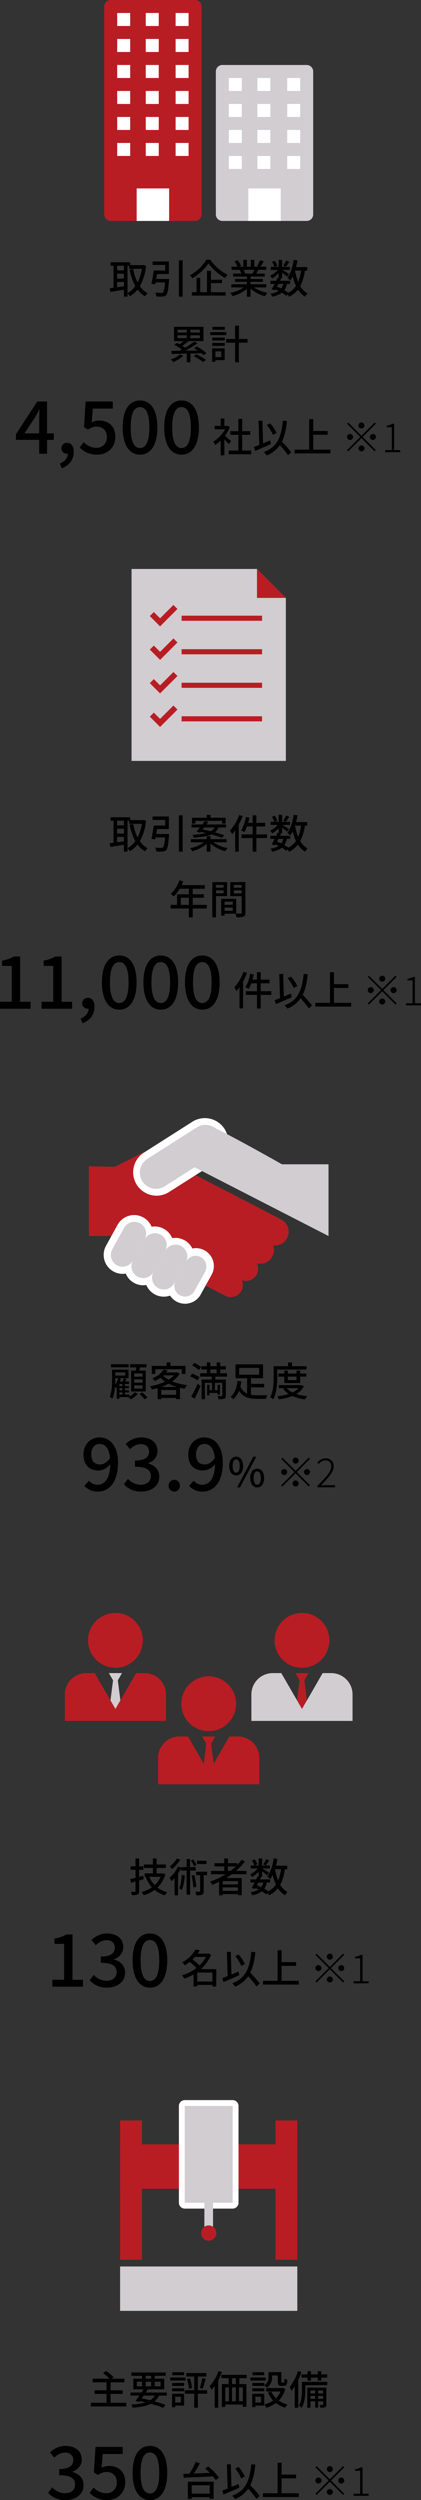 <svg xmlns="http://www.w3.org/2000/svg" xmlns:xlink="http://www.w3.org/1999/xlink" width="231.161" height="1370.923" viewBox="0 0 231.161 1370.923">
  <rect x="0" y="0" width="231.161" height="1370.923" fill="#333333" stroke="none"/>
  <defs>
    <clipPath id="clip-path">
      <rect id="Rectangle_3330" data-name="Rectangle 3330" width="231.161" height="1370.923" transform="translate(0 -0.003)" fill="none"/>
    </clipPath>
  </defs>
  <g id="img_beginner_01_SP" transform="translate(0 0.003)">
    <g id="Group_3359" data-name="Group 3359" clip-path="url(#clip-path)">
      <path id="Path_4847" data-name="Path 4847" d="M80.147,145.687a27.506,27.506,0,0,1-3.366,11.265,12.116,12.116,0,0,0,4.268,3.851,7.818,7.818,0,0,0-1.408,1.672,13.833,13.833,0,0,1-4.136-3.7,15.086,15.086,0,0,1-4.2,3.652,7.942,7.942,0,0,0-1.276-1.584v1.8h-1.98v-3.762c-2.663.44-5.37.88-7.416,1.21l-.374-2.046c.617-.066,1.3-.176,2.069-.264v-12.08H60.718v-1.893H71.5V145.4h6.975l.352-.066Zm-15.864,2.574h3.763v-2.552H64.283Zm0,4.511h3.763v-2.684H64.283ZM68.046,157V154.62H64.283v2.9Zm1.98,3.741a12.53,12.53,0,0,0,4.269-3.829,30.955,30.955,0,0,1-3.125-9.043l1.98-.4a27.784,27.784,0,0,0,2.377,7.437,24.457,24.457,0,0,0,2.376-7.5H70.928v-1.694h-.9Z"/>
      <path id="Path_4848" data-name="Path 4848" d="M92.862,152.992a6.671,6.671,0,0,1-.088.9c-.374,5.016-.748,7.107-1.519,7.9a2.53,2.53,0,0,1-1.936.792,25,25,0,0,1-3.432,0,5.08,5.08,0,0,0-.748-2.134c1.386.132,2.817.154,3.366.154a1.4,1.4,0,0,0,.991-.242c.483-.418.836-1.981,1.122-5.479H85.4l-.22,1.056-2.047-.33c.462-1.914.99-4.929,1.3-7.261h6.271v-3.08H83.775v-1.893h8.933v6.887H86.217c-.133.9-.308,1.849-.463,2.729Zm7.437,9.681H98.231V142.76H100.3Z"/>
      <path id="Path_4849" data-name="Path 4849" d="M115.434,142.408a25.515,25.515,0,0,0,9.527,8.274,9.869,9.869,0,0,0-1.364,1.826,30.4,30.4,0,0,1-9.109-8.053,28.214,28.214,0,0,1-8.89,8.141,8.858,8.858,0,0,0-1.3-1.65,24.985,24.985,0,0,0,9.043-8.538Zm.374,17.823h8.1v1.848H105.334v-1.848h2.6v-7.9h2v7.9h3.719V148.459h2.156v4.929h6.1v1.848h-6.1Z"/>
      <path id="Path_4850" data-name="Path 4850" d="M139.348,157.59a20.2,20.2,0,0,0,7.459,2.993,9.226,9.226,0,0,0-1.364,1.826,19.629,19.629,0,0,1-7.877-4.136V162.7h-2v-4.268a21.865,21.865,0,0,1-7.811,3.96,9.181,9.181,0,0,0-1.342-1.738,21.34,21.34,0,0,0,7.415-3.059h-6.8v-1.716h8.537v-1.342h-6.491v-1.54h6.491v-1.32H128v-1.629h4.511a10.97,10.97,0,0,0-.925-2l.528-.088h-4.994v-1.716h3.256a16.447,16.447,0,0,0-1.607-2.971l1.784-.594a15.29,15.29,0,0,1,1.759,3.147l-1.122.418h2.42v-3.763h1.915v3.763H137.7v-3.763h1.936v3.763h2.376l-.836-.264a19.188,19.188,0,0,0,1.541-3.257l2.112.528A34.3,34.3,0,0,1,143,146.237h3.169v1.716h-4.247c-.418.748-.859,1.474-1.233,2.09h4.665v1.629h-7.789v1.32h6.755v1.54h-6.755v1.342h8.669v1.716Zm-5.654-9.637a9.2,9.2,0,0,1,.945,1.958l-.637.132h4.642a20.314,20.314,0,0,0,.968-2.09Z"/>
      <path id="Path_4851" data-name="Path 4851" d="M167.4,148.393a24.92,24.92,0,0,1-2.553,8.515,10.309,10.309,0,0,0,4.071,4,7.479,7.479,0,0,0-1.43,1.76,11.839,11.839,0,0,1-3.9-3.85,14.286,14.286,0,0,1-4.885,3.938,9.87,9.87,0,0,0-.769-1.3l-.727.748a16.069,16.069,0,0,0-2.442-1.694,12.569,12.569,0,0,1-5.347,2.178,4.3,4.3,0,0,0-.88-1.694,10.756,10.756,0,0,0,4.445-1.474c-.573-.286-1.144-.572-1.739-.837l-.286.507-1.782-.55c.484-.815,1.057-1.871,1.65-2.971h-2.354v-1.694h3.19c.309-.594.572-1.188.815-1.738l.528.11V149.8a15.675,15.675,0,0,1-3.587,2.883,8.1,8.1,0,0,0-1.078-1.541A10.9,10.9,0,0,0,152.458,148h-3.8v-1.65h1.979a10.874,10.874,0,0,0-1.254-2.773l1.475-.616a9.928,9.928,0,0,1,1.408,2.751l-1.452.638h2.2v-3.873H154.9v3.873h4.312V148h-4.2c.99.55,3.124,1.87,3.675,2.266l-1.1,1.431c-.528-.507-1.694-1.431-2.684-2.179v3.015h-1.1l.594.132c-.2.418-.418.858-.638,1.32H159.3v1.694H157.5a9.008,9.008,0,0,1-1.385,3.433,23.428,23.428,0,0,1,2.221,1.386,11.685,11.685,0,0,0,4.159-3.7,26.543,26.543,0,0,1-1.76-5.28,14.835,14.835,0,0,1-1.365,2.244,11.579,11.579,0,0,0-1.628-1.43c1.827-2.289,2.949-5.985,3.521-9.858l2.068.308c-.219,1.254-.462,2.487-.77,3.675H168.7v1.936Zm-14.5,7.283c-.287.506-.55,1.034-.815,1.518.771.308,1.563.638,2.311,1.012a6.878,6.878,0,0,0,1.144-2.53Zm5.963-12.1c-.705.991-1.409,2.047-1.958,2.729l-1.365-.616a17.844,17.844,0,0,0,1.563-2.839Zm3.146,4.819A29.708,29.708,0,0,0,163.7,154.6a24.55,24.55,0,0,0,1.584-6.205Z"/>
      <path id="Path_4852" data-name="Path 4852" d="M100.628,195.109a22.311,22.311,0,0,1-5.347,3.433,11.42,11.42,0,0,0-1.54-1.344,17.051,17.051,0,0,0,5.017-2.816Zm11.177-.353a12.984,12.984,0,0,0-1.21-1.078c-2,.067-4.048.132-6.029.176v4.819h-2.024V193.9c-3.168.088-6.073.133-8.318.176l-.065-1.694c1.231,0,2.706,0,4.312-.021.44-.221.9-.463,1.386-.7a28.061,28.061,0,0,0-4.114-2.531l1.452-1.1c.462.22.946.484,1.452.748a27.38,27.38,0,0,0,2.156-1.738H95.545V179.2h16.194v7.833h-8.317l.089.045a35.7,35.7,0,0,1-3.433,2.529c.571.352,1.122.7,1.561,1.034a47.269,47.269,0,0,0,5.083-3.365l1.761.99a64.533,64.533,0,0,1-6.756,4.048c2.179-.022,4.534-.066,6.866-.11-.682-.462-1.386-.88-2.046-1.255l1.5-.968a27.382,27.382,0,0,1,5.346,3.7Zm-14.324-12.41h5.061v-1.539H97.481Zm0,3.1h5.061v-1.605H97.481Zm12.256-4.642h-5.215v1.539h5.215Zm0,3.035h-5.215v1.606h5.215Zm-1.914,10.43a38.1,38.1,0,0,1,5.3,3.058l-1.563,1.189a32.443,32.443,0,0,0-5.236-3.191Z"/>
      <path id="Path_4853" data-name="Path 4853" d="M124.255,183.754h-8.779v-1.628h8.779Zm-.9,13.73h-5.082v.924h-1.805v-7.392h6.887ZM116.51,185.12h6.909V186.7H116.51Zm0,2.925h6.909v1.606H116.51Zm6.931-7.217h-6.8v-1.606h6.8Zm-5.17,15.006h3.256v-3.169h-3.256Zm17.646-7.921h-4.753v10.76H129.1v-10.76h-4.907v-2.024H129.1v-7.326h2.068v7.326h4.753Z"/>
      <path id="Path_4854" data-name="Path 4854" d="M21.518,241.2H8.76v-3.08l11.718-17.957h5.359v17.477h3.72v3.56h-3.72v7.6H21.518Zm0-3.56V230.4c0-1.6.12-4.159.2-5.759h-.16c-.72,1.44-1.519,2.8-2.359,4.279l-5.8,8.719Z"/>
      <path id="Path_4855" data-name="Path 4855" d="M32.88,254.2c2.759-1.12,4.358-3.16,4.358-5.479a1.629,1.629,0,0,1-.439.04,2.884,2.884,0,0,1-3.079-2.96,2.987,2.987,0,0,1,3.2-2.959c2.239,0,3.56,1.879,3.56,4.959,0,4.2-2.441,7.439-6.56,9Z"/>
      <path id="Path_4856" data-name="Path 4856" d="M43.76,245.4l2.2-3a9.416,9.416,0,0,0,6.879,3.16,5.573,5.573,0,0,0,5.839-5.879c0-3.639-2.239-5.759-5.6-5.759a7.741,7.741,0,0,0-4.719,1.68l-2.24-1.44.88-14H61.916v3.881H51l-.679,7.557a8.391,8.391,0,0,1,4.039-1c4.92,0,8.959,2.76,8.959,8.919,0,6.279-4.76,9.8-9.919,9.8A13.019,13.019,0,0,1,43.76,245.4"/>
      <path id="Path_4857" data-name="Path 4857" d="M67.36,234.359c0-9.638,3.679-14.758,9.519-14.758,5.879,0,9.517,5.16,9.517,14.758,0,9.638-3.638,14.958-9.517,14.958-5.84,0-9.519-5.32-9.519-14.958m14.638,0c0-8.239-2.12-11.118-5.119-11.118s-5.119,2.879-5.119,11.118,2.119,11.318,5.119,11.318S82,242.6,82,234.359"/>
      <path id="Path_4858" data-name="Path 4858" d="M90.159,234.359c0-9.638,3.679-14.758,9.519-14.758,5.879,0,9.517,5.16,9.517,14.758,0,9.638-3.638,14.958-9.517,14.958-5.84,0-9.519-5.32-9.519-14.958m14.638,0c0-8.239-2.12-11.118-5.119-11.118s-5.119,2.879-5.119,11.118,2.119,11.318,5.119,11.318,5.119-3.079,5.119-11.318"/>
      <path id="Path_4859" data-name="Path 4859" d="M125.6,243.534c-.506-.638-1.5-1.694-2.4-2.6V249.7h-2.024v-8.119a19.448,19.448,0,0,1-3.08,2.465,9.673,9.673,0,0,0-1.013-1.893,18.121,18.121,0,0,0,6.535-6.733h-5.764v-1.87h3.322V229.5H123.2v4.049h1.519l.351-.066,1.145.77a20.34,20.34,0,0,1-2.729,4.731c1.035.836,2.861,2.42,3.367,2.882Zm12.277,3.521v2.024H125.557v-2.024h5.324V238.43h-4.444v-1.98h4.444v-6.778h2.091v6.778h4.444v1.98h-4.444v8.625Z"/>
      <path id="Path_4860" data-name="Path 4860" d="M148.789,243.468c-2.993,1.364-6.227,2.75-8.67,3.784l-.748-2.134c.836-.308,1.87-.7,2.993-1.144l-.418-13.224,2.134-.088.374,12.454c1.277-.528,2.575-1.079,3.851-1.629Zm9.4,6.183a48.461,48.461,0,0,0-4.555-5.567,15.692,15.692,0,0,1-7.15,5.655,10.289,10.289,0,0,0-1.651-1.8c7.3-2.706,9.594-8.009,10.5-17.272l2.244.22c-.506,4.621-1.32,8.317-2.794,11.266A55,55,0,0,1,159.9,248Zm-8.339-11.2a21.824,21.824,0,0,0-3.345-5.391l1.87-.9a21.02,21.02,0,0,1,3.455,5.237Z"/>
      <path id="Path_4861" data-name="Path 4861" d="M181.439,246.571v2.068H161.746v-2.068h8.031V229.8h2.2v6.535h7.943v2.046h-7.943v8.185Z"/>
      <path id="Path_4862" data-name="Path 4862" d="M205.725,231.7l.639.638L199.1,239.6l7.261,7.261-.639.638-7.26-7.261-7.283,7.284-.639-.639,7.283-7.283-7.26-7.261.637-.638,7.262,7.261Zm-13.532,9.55a1.65,1.65,0,1,1,1.651-1.651,1.663,1.663,0,0,1-1.651,1.651m4.622-7.922a1.649,1.649,0,1,1,1.65,1.651,1.662,1.662,0,0,1-1.65-1.651m3.3,12.542a1.649,1.649,0,1,1-1.649-1.65,1.663,1.663,0,0,1,1.649,1.65m4.621-7.921a1.65,1.65,0,1,1-1.65,1.65,1.662,1.662,0,0,1,1.65-1.65"/>
      <path id="Path_4863" data-name="Path 4863" d="M211.487,246.835h3.631V234.271h-2.795v-.858a8.71,8.71,0,0,0,3.059-1.034h1.035v14.456h3.343v1.122h-8.273Z"/>
      <path id="Path_4864" data-name="Path 4864" d="M107.114,0H60.792A3.564,3.564,0,0,0,57.228,3.56V117.585a3.564,3.564,0,0,0,3.564,3.563h46.322a3.563,3.563,0,0,0,3.563-3.563V3.56A3.563,3.563,0,0,0,107.114,0" fill="#b81d23"/>
      <rect id="Rectangle_3287" data-name="Rectangle 3287" width="17.816" height="17.816" transform="translate(75.044 103.332)" fill="#fff"/>
      <path id="Path_4865" data-name="Path 4865" d="M168.4,35.63H122.08a3.564,3.564,0,0,0-3.564,3.563v78.392a3.564,3.564,0,0,0,3.564,3.563H168.4a3.563,3.563,0,0,0,3.563-3.563V39.193A3.563,3.563,0,0,0,168.4,35.63" fill="#d1cdd1"/>
      <rect id="Rectangle_3288" data-name="Rectangle 3288" width="7.127" height="7.126" transform="translate(64.354 7.124)" fill="#fff"/>
      <rect id="Rectangle_3289" data-name="Rectangle 3289" width="7.127" height="7.126" transform="translate(96.423 7.124)" fill="#fff"/>
      <rect id="Rectangle_3290" data-name="Rectangle 3290" width="7.127" height="7.126" transform="translate(80.032 7.124)" fill="#fff"/>
      <rect id="Rectangle_3291" data-name="Rectangle 3291" width="7.127" height="7.126" transform="translate(64.354 21.377)" fill="#fff"/>
      <rect id="Rectangle_3292" data-name="Rectangle 3292" width="7.127" height="7.126" transform="translate(96.423 21.377)" fill="#fff"/>
      <rect id="Rectangle_3293" data-name="Rectangle 3293" width="7.127" height="7.126" transform="translate(80.032 21.377)" fill="#fff"/>
      <rect id="Rectangle_3294" data-name="Rectangle 3294" width="7.127" height="7.127" transform="translate(64.354 35.629)" fill="#fff"/>
      <rect id="Rectangle_3295" data-name="Rectangle 3295" width="7.127" height="7.127" transform="translate(96.423 35.629)" fill="#fff"/>
      <rect id="Rectangle_3296" data-name="Rectangle 3296" width="7.127" height="7.127" transform="translate(80.032 35.629)" fill="#fff"/>
      <rect id="Rectangle_3297" data-name="Rectangle 3297" width="7.127" height="7.126" transform="translate(125.642 42.757)" fill="#fff"/>
      <rect id="Rectangle_3298" data-name="Rectangle 3298" width="7.127" height="7.126" transform="translate(157.711 42.757)" fill="#fff"/>
      <rect id="Rectangle_3299" data-name="Rectangle 3299" width="7.127" height="7.126" transform="translate(141.32 42.757)" fill="#fff"/>
      <rect id="Rectangle_3300" data-name="Rectangle 3300" width="7.127" height="7.126" transform="translate(125.642 57.01)" fill="#fff"/>
      <rect id="Rectangle_3301" data-name="Rectangle 3301" width="7.127" height="7.126" transform="translate(157.711 57.01)" fill="#fff"/>
      <rect id="Rectangle_3302" data-name="Rectangle 3302" width="7.127" height="7.126" transform="translate(141.32 57.01)" fill="#fff"/>
      <rect id="Rectangle_3303" data-name="Rectangle 3303" width="7.127" height="7.127" transform="translate(125.642 71.262)" fill="#fff"/>
      <rect id="Rectangle_3304" data-name="Rectangle 3304" width="7.127" height="7.127" transform="translate(157.711 71.262)" fill="#fff"/>
      <rect id="Rectangle_3305" data-name="Rectangle 3305" width="7.127" height="7.127" transform="translate(141.32 71.262)" fill="#fff"/>
      <rect id="Rectangle_3306" data-name="Rectangle 3306" width="7.127" height="7.127" transform="translate(125.642 85.515)" fill="#fff"/>
      <rect id="Rectangle_3307" data-name="Rectangle 3307" width="7.127" height="7.127" transform="translate(157.711 85.515)" fill="#fff"/>
      <rect id="Rectangle_3308" data-name="Rectangle 3308" width="7.127" height="7.127" transform="translate(141.32 85.515)" fill="#fff"/>
      <rect id="Rectangle_3309" data-name="Rectangle 3309" width="7.127" height="7.127" transform="translate(64.354 49.882)" fill="#fff"/>
      <rect id="Rectangle_3310" data-name="Rectangle 3310" width="7.127" height="7.127" transform="translate(96.423 49.882)" fill="#fff"/>
      <rect id="Rectangle_3311" data-name="Rectangle 3311" width="7.127" height="7.127" transform="translate(80.032 49.882)" fill="#fff"/>
      <rect id="Rectangle_3312" data-name="Rectangle 3312" width="7.127" height="7.126" transform="translate(64.354 64.136)" fill="#fff"/>
      <rect id="Rectangle_3313" data-name="Rectangle 3313" width="7.127" height="7.126" transform="translate(96.423 64.136)" fill="#fff"/>
      <rect id="Rectangle_3314" data-name="Rectangle 3314" width="7.127" height="7.126" transform="translate(80.032 64.136)" fill="#fff"/>
      <rect id="Rectangle_3315" data-name="Rectangle 3315" width="7.127" height="7.126" transform="translate(64.354 78.389)" fill="#fff"/>
      <rect id="Rectangle_3316" data-name="Rectangle 3316" width="7.127" height="7.126" transform="translate(96.423 78.389)" fill="#fff"/>
      <rect id="Rectangle_3317" data-name="Rectangle 3317" width="7.127" height="7.126" transform="translate(80.032 78.389)" fill="#fff"/>
      <rect id="Rectangle_3318" data-name="Rectangle 3318" width="17.816" height="17.816" transform="translate(136.332 103.332)" fill="#fff"/>
      <path id="Path_4866" data-name="Path 4866" d="M71.126,765.758a10.722,10.722,0,0,0,2.839-2.332l1.651.968a13.783,13.783,0,0,1-3.807,2.927,14.815,14.815,0,0,0-1.32-1.233l.044-.022H65.581v.968h-1.5V760.7c-.109.153-.241.308-.351.44a7.475,7.475,0,0,0-.594-.594,19.937,19.937,0,0,1-1.431,6.469,6.253,6.253,0,0,0-1.452-1.057c1.166-2.728,1.277-6.491,1.277-9.241v-5.633h9.043v4.665H67.958l1.519.44c-.242.462-.484.946-.7,1.386h2.09v1.342H68.552v1.144h2.223v1.167H68.552v1.144h2.223v1.166H68.552V764.7h2.574Zm-.483-16h-9.7v-1.694h9.7Zm-7.35,6.953c0,.77-.021,1.65-.065,2.574a12.5,12.5,0,0,0,1.65-3.542H63.293Zm0-2.42H68.75v-1.738H63.293Zm3.081,1.738a14.35,14.35,0,0,1-.55,1.54H67.3a17.378,17.378,0,0,0,.594-1.826h-2.64Zm.814,2.882H65.582v1.144h1.606Zm0,2.311H65.582v1.144h1.606ZM65.581,764.7h1.606v-1.166H65.581Zm9.044-13.136c.088-.572.176-1.188.243-1.76H71.435v-1.738h9.021v1.738H76.914c-.155.594-.287,1.21-.441,1.76h3.543V763.03H72.007V751.566Zm3.63,1.562H73.7v1.76h4.554Zm0,3.257H73.7v1.8h4.554Zm0,3.256H73.7v1.826h4.554Zm-.153,3.851a23.059,23.059,0,0,1,2.86,2.772L79.4,767.321a23.625,23.625,0,0,0-2.773-2.9Z"/>
      <path id="Path_4867" data-name="Path 4867" d="M98.627,753.349a14.335,14.335,0,0,1-4.07,4.158,30.526,30.526,0,0,0,8.207,2,10.063,10.063,0,0,0-1.321,1.98c-.9-.132-1.782-.308-2.64-.506v6.249h-2.09v-.66H88.55v.7h-2v-6.095c-1.034.308-2.091.55-3.125.77a7.293,7.293,0,0,0-1.012-1.8,31.589,31.589,0,0,0,8.251-2.553,14.892,14.892,0,0,1-2.53-2.156,17.466,17.466,0,0,1-3.1,1.847,6.014,6.014,0,0,0-1.364-1.518,13.623,13.623,0,0,0,6.227-4.73l2.156.441q-.4.561-.858,1.122h5.721l.374-.088Zm-13.29.044h-2v-4.4H91.5V747.1h2.091v1.892h8.272v4.4H99.772V750.84H85.337Zm11.772,7.151a25.219,25.219,0,0,1-4.533-1.8,28.218,28.218,0,0,1-4.07,1.8Zm-.4,1.694H88.55v2.619h8.163Zm-7.129-7.965a12.484,12.484,0,0,0,3.015,2.288,13.729,13.729,0,0,0,2.969-2.4H89.716Z"/>
      <path id="Path_4868" data-name="Path 4868" d="M108.35,756.957a15.04,15.04,0,0,0-3.939-2.135l1.078-1.584a16.757,16.757,0,0,1,4.027,1.98Zm-3.368,8.845a66.355,66.355,0,0,0,3.543-7.019l1.607,1.232c-.969,2.311-2.223,4.929-3.322,7Zm4.2-14.566a15.779,15.779,0,0,0-3.719-2.464l1.21-1.453a14.4,14.4,0,0,1,3.762,2.333Zm9.021,3.63v1.607h5.786v8.735c0,.946-.176,1.474-.836,1.76a9.988,9.988,0,0,1-3.212.264,7.515,7.515,0,0,0-.507-1.716c1.013.044,1.981.044,2.267.044s.374-.088.374-.352v-6.931h-4.093V762.3h1.5v-2.971h1.276v5.391h-1.276V763.8h-4.466v1.32H113.74v-5.787h1.277V762.3h1.408v-4.027h-3.917v9h-1.826v-10.8h5.545v-1.607H109.89v-1.848h3.7V750.95h-2.992v-1.782h2.992V747.1H115.5v2.069h3.477V747.1h1.959v2.069h3.08v1.782h-3.08v2.068h3.7v1.848Zm-2.707-1.848h3.477V750.95H115.5Z"/>
      <path id="Path_4869" data-name="Path 4869" d="M137.786,764.812a18.993,18.993,0,0,0,3.631.286c.814,0,4.312,0,5.369-.044a7.05,7.05,0,0,0-.748,2h-4.731c-4.533,0-7.921-.836-10.078-4.422a10.6,10.6,0,0,1-3.19,4.642,10.752,10.752,0,0,0-1.452-1.386c2.486-1.914,3.5-5.567,3.828-8.647l2.135.264a24.831,24.831,0,0,1-.55,2.706,6.937,6.937,0,0,0,3.7,3.961v-8.427h-6.4v-7.614h15.116v7.614h-6.623v3.1h7.262v1.914h-7.262Zm-6.469-11h10.936v-3.718H131.317Z"/>
      <path id="Path_4870" data-name="Path 4870" d="M152.218,755.373c0,3.454-.309,8.559-2.223,11.9a9.258,9.258,0,0,0-1.672-1.122c1.782-3.124,1.936-7.591,1.936-10.781v-6.2h7.922V747.1h2.133v2.069h8.009v1.826h-16.1Zm14.632,4.774a10.616,10.616,0,0,1-4.093,4.269,28.938,28.938,0,0,0,5.963,1.166,7.29,7.29,0,0,0-1.189,1.76,24.9,24.9,0,0,1-6.974-1.826,28.9,28.9,0,0,1-7.482,1.8,6.241,6.241,0,0,0-.857-1.716,30.71,30.71,0,0,0,6.293-1.21,11.686,11.686,0,0,1-3.037-2.839l.99-.374H153.1v-1.65h12.124l.374-.066Zm-10.738-1.76v-3.521h-3.257v-1.672h3.257v-1.672h1.936v1.672H162.8v-1.672h2v1.672h3.367v1.672H164.8v3.521Zm1.32,2.794a9.473,9.473,0,0,0,3.19,2.377,10.136,10.136,0,0,0,3.257-2.377Zm.616-4.378H162.8v-1.937h-4.753Z"/>
      <path id="Path_4871" data-name="Path 4871" d="M46.309,814.8l2.52-2.84a6.183,6.183,0,0,0,4.6,2.2c3.759,0,6.918-2.879,7.119-11.278a8.7,8.7,0,0,1-6.44,3.479c-4.959,0-8.278-2.919-8.278-8.838,0-5.639,4-9.318,8.759-9.318,5.638,0,10.2,4.439,10.2,13.917,0,11.278-5.319,15.8-11.118,15.8a9.731,9.731,0,0,1-7.36-3.119m8.6-11.758c1.76,0,3.88-1.04,5.52-3.56-.521-5.278-2.68-7.718-5.8-7.718-2.52,0-4.52,2.119-4.52,5.759,0,3.519,1.68,5.519,4.8,5.519"/>
      <path id="Path_4872" data-name="Path 4872" d="M68.03,813.881l2.239-2.96a9.511,9.511,0,0,0,6.959,3.24c3.32,0,5.6-1.8,5.6-4.679,0-3.16-2.079-5.2-8.718-5.2v-3.4c5.8,0,7.719-2.12,7.719-4.879,0-2.56-1.72-4.12-4.52-4.12a8.294,8.294,0,0,0-5.879,2.8l-2.4-2.88a12.265,12.265,0,0,1,8.438-3.6c5.279,0,9,2.719,9,7.439,0,3.319-1.96,5.519-5.08,6.679v.2c3.4.839,6.08,3.319,6.08,7.2,0,5.16-4.44,8.2-9.839,8.2a12.218,12.218,0,0,1-9.6-4.039"/>
      <path id="Path_4873" data-name="Path 4873" d="M92.59,814.721a3.085,3.085,0,1,1,6.158,0,3.081,3.081,0,1,1-6.158,0"/>
      <path id="Path_4874" data-name="Path 4874" d="M103.829,814.8l2.52-2.84a6.183,6.183,0,0,0,4.6,2.2c3.759,0,6.918-2.879,7.119-11.278a8.7,8.7,0,0,1-6.44,3.479c-4.959,0-8.278-2.919-8.278-8.838,0-5.639,4-9.318,8.759-9.318,5.638,0,10.2,4.439,10.2,13.917,0,11.278-5.319,15.8-11.118,15.8a9.731,9.731,0,0,1-7.36-3.119m8.6-11.758c1.76,0,3.88-1.04,5.52-3.56-.521-5.278-2.68-7.718-5.8-7.718-2.52,0-4.52,2.119-4.52,5.759,0,3.519,1.68,5.519,4.8,5.519"/>
      <path id="Path_4875" data-name="Path 4875" d="M125.861,803.876c0-3.234,1.54-5.1,3.805-5.1,2.289,0,3.807,1.871,3.807,5.1,0,3.279-1.518,5.171-3.807,5.171-2.265,0-3.805-1.892-3.805-5.171m5.764,0c0-2.486-.792-3.609-1.959-3.609-1.122,0-1.935,1.123-1.935,3.609,0,2.509.813,3.653,1.935,3.653,1.167,0,1.959-1.144,1.959-3.653m7.459-5.1h1.607l-8.912,16.855h-1.606Zm-1.694,11.684c0-3.256,1.562-5.1,3.828-5.1s3.807,1.848,3.807,5.1c0,3.279-1.54,5.171-3.807,5.171s-3.828-1.892-3.828-5.171m5.787,0c0-2.508-.814-3.608-1.959-3.608s-1.958,1.1-1.958,3.608.814,3.653,1.958,3.653,1.959-1.145,1.959-3.653"/>
      <path id="Path_4876" data-name="Path 4876" d="M169.576,799.3l.638.638-7.261,7.261,7.261,7.262-.638.637-7.261-7.26-7.283,7.283-.638-.638,7.283-7.284-7.261-7.261.638-.638,7.261,7.261Zm-13.532,9.55a1.651,1.651,0,1,1,1.65-1.651,1.662,1.662,0,0,1-1.65,1.651m4.621-7.922a1.65,1.65,0,1,1,1.65,1.651,1.663,1.663,0,0,1-1.65-1.651m3.3,12.542a1.65,1.65,0,1,1-1.65-1.65,1.663,1.663,0,0,1,1.65,1.65m4.621-7.921a1.651,1.651,0,1,1-1.65,1.65,1.662,1.662,0,0,1,1.65-1.65"/>
      <path id="Path_4877" data-name="Path 4877" d="M174.3,814.768c5.017-5.083,7.591-7.943,7.591-10.628a3.034,3.034,0,0,0-3.279-3.344,4.753,4.753,0,0,0-3.564,1.98l-.814-.77a5.967,5.967,0,0,1,4.51-2.31,4.114,4.114,0,0,1,4.446,4.4c0,3.059-2.773,6.029-6.976,10.452.858-.066,1.782-.132,2.641-.132h5.1v1.144H174.3Z"/>
      <path id="Path_4878" data-name="Path 4878" d="M48.812,639.535v38.24h21.73l51.347,27.3,26.47-39.462S90.235,635.55,87.9,634.089s-6.884-3.729-11.408-1.147c-3.205,1.83-13.5,6.895-13.5,6.895Z" fill="#b81d23"/>
      <path id="Path_4879" data-name="Path 4879" d="M113.57,656h0a7.566,7.566,0,0,1,10.172-3.214l30.639,15.928a7.543,7.543,0,1,1-6.958,13.385l-30.639-15.927A7.565,7.565,0,0,1,113.57,656" fill="#b81d23"/>
      <path id="Path_4880" data-name="Path 4880" d="M105.479,665.988h0a7.566,7.566,0,0,1,10.172-3.214L146.29,678.7a7.543,7.543,0,1,1-6.958,13.385L108.693,676.16a7.565,7.565,0,0,1-3.214-10.172" fill="#b81d23"/>
      <path id="Path_4881" data-name="Path 4881" d="M102.284,678.708h0a6.65,6.65,0,0,1,8.942-2.825l26.934,14a6.631,6.631,0,0,1-6.117,11.767l-26.934-14a6.651,6.651,0,0,1-2.825-8.942" fill="#b81d23"/>
      <path id="Path_4882" data-name="Path 4882" d="M93.911,687.613h0a6.651,6.651,0,0,1,8.942-2.825l26.934,14a6.631,6.631,0,0,1-6.117,11.767l-26.934-14a6.651,6.651,0,0,1-2.825-8.942" fill="#b81d23"/>
      <path id="Path_4883" data-name="Path 4883" d="M64.191,693.784h0A6.482,6.482,0,0,1,61.66,685l6.452-11.675a6.462,6.462,0,1,1,11.312,6.252l-6.451,11.674a6.482,6.482,0,0,1-8.782,2.531" fill="#fff"/>
      <path id="Path_4884" data-name="Path 4884" d="M67.3,698.521A10.4,10.4,0,0,1,58.218,683.1l6.451-11.675a10.4,10.4,0,0,1,18.2,10.057l-6.451,11.674a10.4,10.4,0,0,1-9.117,5.366m6.495-24.588a2.561,2.561,0,0,0-2.239,1.3L65.1,686.9a2.546,2.546,0,0,0,.99,3.437,2.563,2.563,0,0,0,3.436-.991l6.452-11.674a2.546,2.546,0,0,0-.991-3.436,2.45,2.45,0,0,0-1.2-.307" fill="#fff"/>
      <path id="Path_4885" data-name="Path 4885" d="M75.5,700.035h0a6.482,6.482,0,0,1-2.531-8.782l6.452-11.675a6.462,6.462,0,1,1,11.312,6.252L84.286,697.5a6.482,6.482,0,0,1-8.782,2.531" fill="#fff"/>
      <path id="Path_4886" data-name="Path 4886" d="M78.6,704.774a10.311,10.311,0,0,1-5-1.3h0A10.414,10.414,0,0,1,69.53,689.35l6.451-11.674a10.4,10.4,0,0,1,18.2,10.056l-6.452,11.675a10.325,10.325,0,0,1-6.222,4.954,10.5,10.5,0,0,1-2.906.413m-1.194-8.182a2.549,2.549,0,0,0,3.437-.99l6.451-11.675a2.549,2.549,0,0,0-.99-3.437,2.564,2.564,0,0,0-3.437.991l-6.451,11.674a2.563,2.563,0,0,0,.99,3.437" fill="#fff"/>
      <path id="Path_4887" data-name="Path 4887" d="M86.817,706.287h0a6.482,6.482,0,0,1-2.531-8.782l6.452-11.675a6.462,6.462,0,1,1,11.312,6.252L95.6,703.756a6.482,6.482,0,0,1-8.782,2.531" fill="#fff"/>
      <path id="Path_4888" data-name="Path 4888" d="M89.925,711.025A10.393,10.393,0,0,1,80.843,695.6l6.452-11.675a10.4,10.4,0,0,1,18.2,10.056l-6.451,11.674a10.406,10.406,0,0,1-9.117,5.367m-1.206-8.181a2.563,2.563,0,0,0,3.437-.99l6.451-11.675a2.529,2.529,0,0,0-4.427-2.446l-6.451,11.674a2.563,2.563,0,0,0,.99,3.437" fill="#fff"/>
      <path id="Path_4889" data-name="Path 4889" d="M98.75,710.239h0a5.911,5.911,0,0,1-2.308-8.009l5.883-10.647a5.894,5.894,0,0,1,10.317,5.7l-5.883,10.647a5.911,5.911,0,0,1-8.009,2.308" fill="#fff"/>
      <path id="Path_4890" data-name="Path 4890" d="M101.574,714.907A9.834,9.834,0,0,1,93,700.327l5.883-10.646a9.827,9.827,0,1,1,17.2,9.5L110.2,709.834a9.758,9.758,0,0,1-5.882,4.682,9.874,9.874,0,0,1-2.745.391m-.922-8.111a1.979,1.979,0,0,0,2.664-.767l5.883-10.648a1.96,1.96,0,0,0-3.431-1.895l-5.883,10.646a1.979,1.979,0,0,0,.767,2.664" fill="#fff"/>
      <path id="Path_4891" data-name="Path 4891" d="M64.191,693.784h0A6.482,6.482,0,0,1,61.66,685l6.452-11.675a6.462,6.462,0,1,1,11.312,6.252l-6.451,11.674a6.482,6.482,0,0,1-8.782,2.531" fill="#d1cdd1"/>
      <path id="Path_4892" data-name="Path 4892" d="M75.5,700.035h0a6.482,6.482,0,0,1-2.531-8.782l6.452-11.675a6.462,6.462,0,1,1,11.312,6.252L84.286,697.5a6.482,6.482,0,0,1-8.782,2.531" fill="#d1cdd1"/>
      <path id="Path_4893" data-name="Path 4893" d="M86.817,706.287h0a6.482,6.482,0,0,1-2.531-8.782l6.452-11.675a6.462,6.462,0,1,1,11.312,6.252L95.6,703.756a6.482,6.482,0,0,1-8.782,2.531" fill="#d1cdd1"/>
      <path id="Path_4894" data-name="Path 4894" d="M98.75,710.239h0a5.911,5.911,0,0,1-2.308-8.009l5.883-10.647a5.894,5.894,0,0,1,10.317,5.7l-5.883,10.647a5.911,5.911,0,0,1-8.009,2.308" fill="#d1cdd1"/>
      <path id="Path_4895" data-name="Path 4895" d="M117.3,633.418,90.642,650.375a8.9,8.9,0,1,1-9.407-15.1L107.9,618.317a8.9,8.9,0,1,1,9.407,15.1" fill="#fff"/>
      <path id="Path_4896" data-name="Path 4896" d="M85.974,655.649a13.01,13.01,0,0,1-2.937-.338,12.829,12.829,0,0,1-3.882-23.375L105.785,615A12.829,12.829,0,0,1,119.4,636.746L92.753,653.694a12.772,12.772,0,0,1-6.779,1.955m26.618-34.742a4.934,4.934,0,0,0-2.616.749L83.345,638.594a4.962,4.962,0,1,0,5.217,8.442l26.662-16.957a4.961,4.961,0,0,0-2.632-9.172" fill="#fff"/>
      <path id="Path_4897" data-name="Path 4897" d="M117.3,633.418,90.642,650.375a8.9,8.9,0,1,1-9.407-15.1L107.9,618.317a8.9,8.9,0,1,1,9.407,15.1" fill="#d1cdd1"/>
      <path id="Path_4898" data-name="Path 4898" d="M180.382,638.44v39.335l-76.7-39.335s2.849-24.995,12.415-20.768,38.72,20.768,38.72,20.768Z" fill="#d1cdd1"/>
      <path id="Path_4899" data-name="Path 4899" d="M69.39,1317.57v2H49.9v-2h8.582v-4.863H51.942v-1.98h6.535v-4.379H50.885v-2h9.241a25.639,25.639,0,0,0-3.542-3.058l1.672-1.167a24.569,24.569,0,0,1,4.115,3.455l-1.078.77h7v2H60.721v4.379h6.6v1.98h-6.6v4.863Z"/>
      <path id="Path_4900" data-name="Path 4900" d="M87.3,1313.609a9.441,9.441,0,0,1-2.443,3.213c2.311.616,4.4,1.276,5.986,1.87l-1.21,1.672a61.53,61.53,0,0,0-6.8-2.244c-2.464,1.232-5.742,1.848-10.033,2.178a5.235,5.235,0,0,0-.77-1.782,31.555,31.555,0,0,0,7.877-1.144c-1.034-.264-2.091-.484-3.169-.726l-.351.484-1.959-.638c.616-.792,1.364-1.8,2.112-2.883H71.675v-1.672h6.007c.4-.594.792-1.188,1.122-1.738H73.193v-5.853h4.8v-1.584H72.137v-1.8H90.993v1.8H84.942v1.584H90.18v5.853H80.762l.33.088q-.5.792-1.056,1.65H91.544v1.672Zm-12.19-5.061h2.882V1306H75.107Zm3.807,5.061c-.374.528-.748,1.057-1.1,1.562,1.563.309,3.147.661,4.666,1.035a7.51,7.51,0,0,0,2.53-2.6Zm1.034-9.263h3.059v-1.584H79.948Zm3.059,1.65H79.948v2.552h3.059Zm1.935,2.552h3.213V1306H84.942Z"/>
      <path id="Path_4901" data-name="Path 4901" d="M101.881,1305.358h-8.4v-1.628h8.4Zm-.792,13.73H96.227v.924H94.466v-7.393h6.623Zm-6.579-12.366h6.6v1.584h-6.6Zm0,2.927h6.6v1.606h-6.6Zm6.536-7.217H94.6v-1.606h6.447Zm-4.819,15.006h3.08v-3.168h-3.08Zm17.515-4.841h-5.083v7.68h-2.025v-7.68h-5.127v-1.936h5.127v-7.5H102.3v-1.892h11v1.892h-4.642v7.5h5.083Zm-9.418-8.361a25.9,25.9,0,0,1,1.144,5.237l-1.738.418a27.7,27.7,0,0,0-1.034-5.259Zm5.369,5.193a35.466,35.466,0,0,0,1.364-5.369l1.936.44c-.528,1.826-1.166,4.005-1.694,5.369Z"/>
      <path id="Path_4902" data-name="Path 4902" d="M121.857,1300.737a32.893,32.893,0,0,1-2.045,4.511v15.028H117.9v-11.969a21.711,21.711,0,0,1-1.738,2.112,18.154,18.154,0,0,0-1.078-2,23.713,23.713,0,0,0,4.929-8.274Zm9.572,3.367v3.212H135.3v12.454h-1.981v-1.232h-9.615v1.342h-1.893v-12.564h3.7V1304.1h-3.94v-1.848h13.885v1.848Zm-7.723,12.652h1.98v-7.613h-1.98Zm5.787-12.652h-2.068v3.212h2.068Zm-2.068,12.652h2.068v-7.613h-2.068Zm5.9-7.613h-2.09v7.613h2.09Z"/>
      <path id="Path_4903" data-name="Path 4903" d="M145.882,1305.358h-8.4v-1.628h8.4Zm-.792,13.73h-4.863v.925h-1.76v-7.393h6.623Zm.022-11.111a5.029,5.029,0,0,0,2.31-4.6v-2.618h7.063v5.171c0,.505.044.594.352.594h.858c.33,0,.418-.286.462-2.311a4.6,4.6,0,0,0,1.673.748c-.133,2.619-.639,3.3-1.915,3.3h-1.408c-1.518,0-1.98-.506-1.98-2.31v-3.367h-3.169v.814a6.652,6.652,0,0,1-2.772,5.919,7.693,7.693,0,0,0-1.474-1.3v.286h-6.6v-1.584h6.6Zm-6.6,1.672h6.6v1.606h-6.6Zm6.535-7.217H138.6v-1.606h6.447Zm-4.819,15.006h3.08v-3.168h-3.08Zm16.392-7.5a14.238,14.238,0,0,1-3.564,6.425,14.612,14.612,0,0,0,4.819,2.157,7.956,7.956,0,0,0-1.32,1.76,14.761,14.761,0,0,1-5.039-2.575,16.5,16.5,0,0,1-5.3,2.575,7.357,7.357,0,0,0-1.1-1.8,15.062,15.062,0,0,0,4.885-2.156,15.548,15.548,0,0,1-2.861-4.357l1.827-.572a11.682,11.682,0,0,0,2.53,3.675,10.852,10.852,0,0,0,2.53-3.7h-7.877v-1.87h8.78l.374-.066Z"/>
      <path id="Path_4904" data-name="Path 4904" d="M165.483,1300.715a40.037,40.037,0,0,1-1.715,4.335v15.226h-1.937v-11.661a19.637,19.637,0,0,1-1.76,2.42,15.906,15.906,0,0,0-1.012-2.157,25.581,25.581,0,0,0,4.533-8.691Zm14.237,7.2H167.64v2.949c0,2.772-.308,6.821-2.09,9.461a8.38,8.38,0,0,0-1.5-1.276c1.561-2.376,1.716-5.743,1.716-8.207v-4.731h13.95Zm-10.869-4.114h-3.345v-1.8h3.345v-1.739h1.891v1.739h3.719v-1.739H176.4v1.739h3.235v1.8H176.4v1.628h-1.936V1303.8h-3.719v1.628h-1.891Zm10.34,14.654c0,.814-.131,1.276-.681,1.562a6.71,6.71,0,0,1-2.6.286,5.6,5.6,0,0,0-.484-1.562c.793.022,1.474.022,1.694,0,.242-.022.309-.088.309-.308v-1.65h-2.751v3.41h-1.628v-3.41h-2.6v3.5H168.74v-11h10.451Zm-8.735-6.007h2.6v-1.628h-2.6Zm2.6,1.364h-2.6v1.606h2.6Zm1.628-1.364h2.751v-1.628h-2.751Zm2.751,1.364h-2.751v1.606h2.751Z"/>
      <path id="Path_4905" data-name="Path 4905" d="M26.44,1366.881l2.239-2.96a9.511,9.511,0,0,0,6.959,3.24c3.32,0,5.6-1.8,5.6-4.679,0-3.16-2.079-5.2-8.718-5.2v-3.4c5.8,0,7.719-2.12,7.719-4.879,0-2.56-1.72-4.12-4.52-4.12a8.294,8.294,0,0,0-5.879,2.8l-2.4-2.88a12.265,12.265,0,0,1,8.438-3.6c5.279,0,9,2.719,9,7.439,0,3.319-1.96,5.519-5.08,6.679v.2c3.4.839,6.08,3.319,6.08,7.2,0,5.16-4.44,8.2-9.839,8.2a12.218,12.218,0,0,1-9.6-4.039"/>
      <path id="Path_4906" data-name="Path 4906" d="M49.2,1367l2.2-3a9.42,9.42,0,0,0,6.879,3.16,5.573,5.573,0,0,0,5.839-5.879c0-3.639-2.239-5.759-5.6-5.759a7.741,7.741,0,0,0-4.719,1.68l-2.24-1.44.88-14H67.356v3.88H56.438l-.679,7.559a8.38,8.38,0,0,1,4.039-1c4.92,0,8.959,2.759,8.959,8.918,0,6.279-4.76,9.8-9.919,9.8A13.023,13.023,0,0,1,49.2,1367"/>
      <path id="Path_4907" data-name="Path 4907" d="M72.8,1355.963c0-9.638,3.68-14.757,9.519-14.757,5.88,0,9.518,5.159,9.518,14.757,0,9.639-3.638,14.958-9.518,14.958-5.839,0-9.519-5.319-9.519-14.958m14.639,0c0-8.239-2.121-11.118-5.12-11.118s-5.118,2.879-5.118,11.118,2.118,11.318,5.118,11.318,5.12-3.079,5.12-11.318"/>
      <path id="Path_4908" data-name="Path 4908" d="M114.313,1352.476a30.07,30.07,0,0,1,5.919,6.139l-1.8,1.364a14.191,14.191,0,0,0-1.475-2.046c-5.875.285-12.079.528-16.128.7l-.154-2.069,3.322-.11a43.069,43.069,0,0,0,3.477-6.491l2.288.792a64.687,64.687,0,0,1-3.322,5.611c2.751-.11,5.787-.22,8.8-.352-.836-.836-1.694-1.65-2.53-2.354Zm-11.155,8.361h14.149v9.417h-2.2v-.9h-9.857v.924h-2.091Zm2.091,6.535h9.857V1362.8h-9.857Z"/>
      <path id="Path_4909" data-name="Path 4909" d="M131.428,1364.072c-2.992,1.364-6.226,2.75-8.669,3.784l-.748-2.134c.836-.308,1.87-.7,2.993-1.145l-.418-13.223,2.134-.088.374,12.454c1.277-.528,2.575-1.079,3.851-1.629Zm9.4,6.183a48.574,48.574,0,0,0-4.555-5.567,15.692,15.692,0,0,1-7.15,5.655,10.29,10.29,0,0,0-1.651-1.805c7.3-2.706,9.593-8.009,10.5-17.272l2.244.22c-.506,4.62-1.32,8.317-2.794,11.265a55.1,55.1,0,0,1,5.127,5.853Zm-8.339-11.2a21.824,21.824,0,0,0-3.345-5.391l1.87-.9a21,21,0,0,1,3.455,5.237Z"/>
      <path id="Path_4910" data-name="Path 4910" d="M164.079,1367.174v2.068H144.386v-2.068h8.031v-16.767h2.2v6.536h7.943v2.046h-7.943v8.185Z"/>
      <path id="Path_4911" data-name="Path 4911" d="M188.366,1352.3l.638.638-7.261,7.261L189,1367.46l-.638.637-7.261-7.26-7.283,7.283-.638-.638,7.283-7.284-7.261-7.261.638-.638,7.261,7.261Zm-13.532,9.55a1.651,1.651,0,1,1,1.65-1.651,1.662,1.662,0,0,1-1.65,1.651m4.621-7.922a1.65,1.65,0,1,1,1.65,1.651,1.663,1.663,0,0,1-1.65-1.651m3.3,12.542a1.65,1.65,0,1,1-1.65-1.65,1.663,1.663,0,0,1,1.65,1.65m4.621-7.921a1.651,1.651,0,1,1-1.65,1.65,1.662,1.662,0,0,1,1.65-1.65"/>
      <path id="Path_4912" data-name="Path 4912" d="M194.128,1367.438h3.631v-12.564h-2.795v-.858a8.726,8.726,0,0,0,3.059-1.034h1.034v14.456H202.4v1.122h-8.273Z"/>
      <rect id="Rectangle_3319" data-name="Rectangle 3319" width="12" height="76.385" transform="translate(65.944 1162.743)" fill="#b81d23"/>
      <rect id="Rectangle_3320" data-name="Rectangle 3320" width="12" height="76.385" transform="translate(151.25 1162.743)" fill="#b81d23"/>
      <rect id="Rectangle_3321" data-name="Rectangle 3321" width="97.306" height="24.344" transform="translate(65.944 1175.854)" fill="#b81d23"/>
      <rect id="Rectangle_3322" data-name="Rectangle 3322" width="97.306" height="24.344" transform="translate(65.944 1242.819)" fill="#d1cdd1"/>
      <rect id="Rectangle_3323" data-name="Rectangle 3323" width="26.314" height="53.068" transform="translate(101.44 1154.806)" fill="#fff"/>
      <path id="Path_4913" data-name="Path 4913" d="M127.754,1211.083H101.44a3.209,3.209,0,0,1-3.209-3.209v-53.068a3.209,3.209,0,0,1,3.209-3.209h26.314a3.209,3.209,0,0,1,3.208,3.209v53.068a3.209,3.209,0,0,1-3.208,3.209m-23.106-6.417h19.9v-46.651h-19.9Z" fill="#fff"/>
      <rect id="Rectangle_3324" data-name="Rectangle 3324" width="26.314" height="53.068" transform="translate(101.44 1154.806)" fill="#d1cdd1"/>
      <rect id="Rectangle_3325" data-name="Rectangle 3325" width="4.756" height="25.679" transform="translate(112.219 1200.935)" fill="#d1cdd1"/>
      <path id="Path_4914" data-name="Path 4914" d="M118.781,1224.5a4.184,4.184,0,1,1-4.185-4.185,4.185,4.185,0,0,1,4.185,4.185" fill="#b81d23"/>
      <path id="Path_4915" data-name="Path 4915" d="M80.147,450.02a27.506,27.506,0,0,1-3.366,11.265,12.116,12.116,0,0,0,4.268,3.851,7.818,7.818,0,0,0-1.408,1.672,13.833,13.833,0,0,1-4.136-3.7,15.087,15.087,0,0,1-4.2,3.652,7.942,7.942,0,0,0-1.276-1.584v1.8h-1.98v-3.762c-2.663.44-5.37.88-7.416,1.21l-.374-2.046c.617-.066,1.3-.177,2.069-.264v-12.08H60.718v-1.893H71.5v1.585h6.975l.352-.066Zm-15.864,2.574h3.763v-2.552H64.283Zm0,4.511h3.763V454.42H64.283Zm3.763,4.225v-2.377H64.283v2.9Zm1.98,3.74a12.53,12.53,0,0,0,4.269-3.829A30.955,30.955,0,0,1,71.17,452.2l1.98-.4a27.784,27.784,0,0,0,2.377,7.437,24.448,24.448,0,0,0,2.376-7.5H70.928v-1.694h-.9Z"/>
      <path id="Path_4916" data-name="Path 4916" d="M92.862,457.325a6.5,6.5,0,0,1-.088.9c-.374,5.017-.748,7.107-1.518,7.9a2.533,2.533,0,0,1-1.937.792,24.976,24.976,0,0,1-3.431,0,5.094,5.094,0,0,0-.748-2.134c1.385.132,2.816.154,3.366.154a1.4,1.4,0,0,0,.99-.242c.483-.418.836-1.98,1.122-5.479H85.4l-.219,1.057-2.047-.331c.462-1.914.99-4.928,1.3-7.261h6.27V449.6H83.775V447.71h8.933V454.6h-6.49c-.133.9-.309,1.848-.463,2.728Zm7.438,9.681H98.232V447.093H100.3Z"/>
      <path id="Path_4917" data-name="Path 4917" d="M117.15,461.857a20.79,20.79,0,0,0,7.812,3.191,9.027,9.027,0,0,0-1.3,1.716,20.066,20.066,0,0,1-8.1-4.2v4.445H113.52v-4.335a19.541,19.541,0,0,1-7.922,4.071,8.793,8.793,0,0,0-1.254-1.65,19.709,19.709,0,0,0,7.679-3.235h-7.217v-1.694h8.714v-1.694h2.046v1.694h8.89v1.694Zm-9.241-5.875c.572-.616,1.21-1.408,1.892-2.244H105.18v-1.65h5.9c.483-.66.968-1.3,1.386-1.892l1.914.55c-.308.44-.638.88-.991,1.342H124.1v1.65h-4.049a7.06,7.06,0,0,1-2.089,2.685c1.98.527,3.784,1.1,5.126,1.606l-1.232,1.43a53.018,53.018,0,0,0-5.852-1.892c-2.135.924-5.171,1.474-9.594,1.782a5.533,5.533,0,0,0-.66-1.584,42.845,42.845,0,0,0,7.393-.946c-1.013-.265-2-.485-2.949-.683l-.374.44Zm-.616-4.356H105.4v-3.235h8.163v-1.562h2.046v1.562h8.273v3.235h-1.958v-1.518H107.293Zm4.819,2.112c-.286.374-.6.748-.881,1.122,1.408.264,2.949.594,4.489.968a5.275,5.275,0,0,0,2.134-2.09Z"/>
      <path id="Path_4918" data-name="Path 4918" d="M133.232,447.489a33.975,33.975,0,0,1-2.157,4.753v14.742H129.14V455.322a22.289,22.289,0,0,1-1.717,2.135,13.658,13.658,0,0,0-1.122-2.069,24.649,24.649,0,0,0,5.016-8.471Zm13.356,12.058h-5.831v7.459h-2.046v-7.459h-6.1v-2h6.1v-4.357h-3.125a15.636,15.636,0,0,1-1.474,3.1,13.517,13.517,0,0,0-1.76-.99,19.556,19.556,0,0,0,2.618-7.327l1.98.4c-.2.946-.439,1.892-.7,2.817h2.465v-4.093h2.046v4.093H145.6v2h-4.841v4.357h5.831Z"/>
      <path id="Path_4919" data-name="Path 4919" d="M167.4,452.726a24.92,24.92,0,0,1-2.553,8.515,10.309,10.309,0,0,0,4.071,4.005,7.478,7.478,0,0,0-1.43,1.76,11.839,11.839,0,0,1-3.9-3.85,14.286,14.286,0,0,1-4.885,3.938,9.869,9.869,0,0,0-.769-1.3l-.727.748a16.068,16.068,0,0,0-2.442-1.694,12.569,12.569,0,0,1-5.347,2.178,4.3,4.3,0,0,0-.88-1.694,10.756,10.756,0,0,0,4.445-1.474c-.573-.286-1.144-.572-1.739-.836l-.286.506-1.782-.55c.484-.815,1.057-1.871,1.65-2.971h-2.354v-1.694h3.19c.309-.594.572-1.188.815-1.738l.528.11v-2.553a15.675,15.675,0,0,1-3.587,2.883,8.1,8.1,0,0,0-1.078-1.541,10.9,10.9,0,0,0,4.114-3.146h-3.8v-1.65h1.979a10.888,10.888,0,0,0-1.254-2.773l1.475-.616a9.928,9.928,0,0,1,1.408,2.751l-1.452.638h2.2v-3.873H154.9v3.873h4.312v1.65h-4.2c.99.55,3.124,1.87,3.675,2.266l-1.1,1.431c-.528-.507-1.694-1.431-2.684-2.179v3.015h-1.1l.594.132c-.2.418-.418.858-.638,1.32H159.3v1.694h-1.8a9,9,0,0,1-1.385,3.433,23.43,23.43,0,0,1,2.221,1.386,11.676,11.676,0,0,0,4.159-3.7,26.544,26.544,0,0,1-1.76-5.28,14.836,14.836,0,0,1-1.365,2.244,11.578,11.578,0,0,0-1.628-1.43c1.827-2.289,2.949-5.985,3.521-9.858l2.068.308c-.219,1.255-.462,2.487-.77,3.675H168.7v1.936Zm-14.5,7.283c-.287.506-.55,1.034-.815,1.518.771.308,1.563.638,2.311,1.012a6.878,6.878,0,0,0,1.144-2.53Zm5.963-12.1c-.705.991-1.409,2.047-1.958,2.729l-1.365-.616a17.841,17.841,0,0,0,1.563-2.839Zm3.146,4.819a29.689,29.689,0,0,0,1.694,6.2,24.55,24.55,0,0,0,1.584-6.2Z"/>
      <path id="Path_4920" data-name="Path 4920" d="M113.521,498.166H105.8v4.862h-2.112v-4.862H93.675v-1.981h3.543v-5.808h6.469V487.34h-5.04a20.015,20.015,0,0,1-3.168,4.181A16.272,16.272,0,0,0,93.7,490.2a17.807,17.807,0,0,0,4.8-7.46l2.069.551c-.264.682-.573,1.408-.858,2.068h12.739v1.98H105.8v3.037h6.139v1.914H105.8v3.894h7.722Zm-9.834-5.875H99.264v3.9h4.423Z"/>
      <path id="Path_4921" data-name="Path 4921" d="M118.6,491.367v11.661h-2.025V483.71H124.7v7.657Zm0-4.6h4.158V485.25H118.6Zm4.158,1.452H118.6v1.628h4.158Zm11.992,12.256c0,1.166-.242,1.826-1.034,2.178a11.146,11.146,0,0,1-3.829.352,9.165,9.165,0,0,0-.638-2H123.31v1.1h-1.871v-9.219h8.251v8.053c1.079.044,2.135.022,2.487.022.4-.022.507-.132.507-.506v-9.043h-6.249v-7.7h8.317Zm-11.442-4.335h4.467v-1.716H123.31Zm4.466,1.5h-4.467v1.826h4.467Zm.617-10.87h4.291V485.25h-4.291Zm4.291,1.452h-4.291v1.672h4.291Z"/>
      <path id="Path_4922" data-name="Path 4922" d="M0,549.331H6.438V529.654H1.16v-2.919a17.333,17.333,0,0,0,6.4-2.24h3.479v24.836H16.8v3.8H0Z"/>
      <path id="Path_4923" data-name="Path 4923" d="M22.8,549.331h6.438V529.654H23.96v-2.919a17.333,17.333,0,0,0,6.4-2.24h3.479v24.836H39.6v3.8H22.8Z"/>
      <path id="Path_4924" data-name="Path 4924" d="M44.28,558.529c2.759-1.12,4.358-3.16,4.358-5.479a1.628,1.628,0,0,1-.439.04,2.884,2.884,0,0,1-3.079-2.96,2.987,2.987,0,0,1,3.2-2.959c2.239,0,3.56,1.879,3.56,4.959,0,4.2-2.441,7.439-6.56,9Z"/>
      <path id="Path_4925" data-name="Path 4925" d="M55.96,538.693c0-9.638,3.679-14.758,9.519-14.758,5.879,0,9.517,5.16,9.517,14.758,0,9.638-3.638,14.958-9.517,14.958-5.84,0-9.519-5.32-9.519-14.958m14.638,0c0-8.239-2.12-11.118-5.119-11.118s-5.119,2.879-5.119,11.118,2.119,11.318,5.119,11.318,5.119-3.079,5.119-11.318"/>
      <path id="Path_4926" data-name="Path 4926" d="M78.759,538.693c0-9.638,3.679-14.758,9.519-14.758,5.88,0,9.518,5.16,9.518,14.758,0,9.638-3.638,14.958-9.518,14.958-5.84,0-9.519-5.32-9.519-14.958m14.638,0c0-8.239-2.12-11.118-5.119-11.118s-5.118,2.879-5.118,11.118,2.118,11.318,5.118,11.318,5.119-3.079,5.119-11.318"/>
      <path id="Path_4927" data-name="Path 4927" d="M101.559,538.693c0-9.638,3.679-14.758,9.519-14.758,5.879,0,9.517,5.16,9.517,14.758,0,9.638-3.638,14.958-9.517,14.958-5.84,0-9.519-5.32-9.519-14.958m14.638,0c0-8.239-2.12-11.118-5.119-11.118s-5.119,2.879-5.119,11.118,2.119,11.318,5.119,11.318,5.119-3.079,5.119-11.318"/>
      <path id="Path_4928" data-name="Path 4928" d="M135.615,533.489a33.921,33.921,0,0,1-2.157,4.753v14.742h-1.935V541.322a22.041,22.041,0,0,1-1.717,2.135,13.607,13.607,0,0,0-1.122-2.068,24.663,24.663,0,0,0,5.016-8.472Zm13.356,12.058H143.14v7.459h-2.046v-7.459H135v-2h6.1v-4.357h-3.125a15.675,15.675,0,0,1-1.474,3.1,13.524,13.524,0,0,0-1.76-.991,19.558,19.558,0,0,0,2.618-7.326l1.98.4c-.2.946-.439,1.892-.7,2.816h2.465v-4.093h2.046v4.093h4.841v2H143.14v4.357h5.831Z"/>
      <path id="Path_4929" data-name="Path 4929" d="M160.188,546.8c-2.992,1.364-6.226,2.75-8.669,3.784l-.748-2.134c.836-.308,1.87-.7,2.993-1.144l-.418-13.224L155.48,534l.374,12.454c1.277-.528,2.575-1.079,3.851-1.629Zm9.4,6.183a48.565,48.565,0,0,0-4.555-5.567,15.692,15.692,0,0,1-7.15,5.655,10.287,10.287,0,0,0-1.651-1.8c7.305-2.706,9.593-8.009,10.5-17.272l2.244.22c-.506,4.621-1.32,8.317-2.794,11.266a55,55,0,0,1,5.127,5.852Zm-8.339-11.2a21.824,21.824,0,0,0-3.345-5.391l1.87-.9a21.019,21.019,0,0,1,3.455,5.237Z"/>
      <path id="Path_4930" data-name="Path 4930" d="M192.839,549.9v2.068H173.146V549.9h8.031V533.138h2.2v6.535h7.943v2.046h-7.943V549.9Z"/>
      <path id="Path_4931" data-name="Path 4931" d="M217.126,535.03l.638.638-7.261,7.261,7.261,7.261-.638.638-7.261-7.261-7.283,7.284-.638-.639,7.283-7.283-7.261-7.261.638-.638,7.261,7.261Zm-13.532,9.55a1.651,1.651,0,1,1,1.65-1.651,1.663,1.663,0,0,1-1.65,1.651m4.621-7.922a1.65,1.65,0,1,1,1.65,1.651,1.662,1.662,0,0,1-1.65-1.651m3.3,12.542a1.65,1.65,0,1,1-1.65-1.65,1.663,1.663,0,0,1,1.65,1.65m4.621-7.921a1.651,1.651,0,1,1-1.65,1.65,1.662,1.662,0,0,1,1.65-1.65"/>
      <path id="Path_4932" data-name="Path 4932" d="M222.888,550.168h3.631V537.6h-2.795v-.858a8.723,8.723,0,0,0,3.059-1.034h1.034v14.456h3.344v1.122h-8.273Z"/>
      <path id="Path_4933" data-name="Path 4933" d="M141.1,311.992H72.231V417.24h84.73V327.858Z" fill="#d1cdd1"/>
      <path id="Path_4934" data-name="Path 4934" d="M141.1,327.858h15.865L141.1,311.992Z" fill="#b81d23"/>
      <rect id="Rectangle_3326" data-name="Rectangle 3326" width="44.175" height="2.798" transform="translate(99.705 337.603)" fill="#b81d23"/>
      <path id="Path_4935" data-name="Path 4935" d="M87.9,343.458l-5.637-5.637,2.206-2.206,3.431,3.431,7.329-7.328,2.206,2.206Z" fill="#b81d23"/>
      <rect id="Rectangle_3327" data-name="Rectangle 3327" width="44.175" height="2.799" transform="translate(99.705 355.989)" fill="#b81d23"/>
      <path id="Path_4936" data-name="Path 4936" d="M87.9,361.844l-5.637-5.637L84.473,354l3.431,3.431,7.329-7.328,2.206,2.206Z" fill="#b81d23"/>
      <rect id="Rectangle_3328" data-name="Rectangle 3328" width="44.175" height="2.799" transform="translate(99.705 374.376)" fill="#b81d23"/>
      <path id="Path_4937" data-name="Path 4937" d="M87.9,380.231l-5.637-5.637,2.206-2.206,3.431,3.431,7.329-7.329,2.206,2.207Z" fill="#b81d23"/>
      <rect id="Rectangle_3329" data-name="Rectangle 3329" width="44.175" height="2.799" transform="translate(99.705 392.763)" fill="#b81d23"/>
      <path id="Path_4938" data-name="Path 4938" d="M87.9,398.618l-5.637-5.637,2.206-2.206,3.431,3.431,7.329-7.328,2.206,2.206Z" fill="#b81d23"/>
      <path id="Path_4939" data-name="Path 4939" d="M78.914,1030.431l-2.508.726v5.787c0,1.056-.22,1.606-.858,1.914a7.566,7.566,0,0,1-3.125.352,7.88,7.88,0,0,0-.616-1.848c.969.022,1.893.022,2.156,0,.309,0,.441-.11.441-.418v-5.215c-.859.242-1.651.462-2.421.66l-.528-1.958c.836-.2,1.848-.44,2.949-.7V1025.3H71.7v-1.892H74.4v-4.291h2v4.291h2.31v1.892h-2.31v3.873l2.244-.594Zm11.86-2.684a16.012,16.012,0,0,1-4.29,7.283,15.4,15.4,0,0,0,5.412,2.552,7.243,7.243,0,0,0-1.32,1.739,15.549,15.549,0,0,1-5.677-2.971,18.971,18.971,0,0,1-6.028,2.927,8.758,8.758,0,0,0-1.1-1.849,17.036,17.036,0,0,0,5.655-2.508,17.855,17.855,0,0,1-3.411-5.677l.286-.088h-.88v-1.87h4.533v-3.015H79.024v-1.87h4.929v-3.3h2.024v3.3H91.06v1.87H85.977v3.015H89.1l.352-.067Zm-8.757,1.408a14.045,14.045,0,0,0,2.948,4.533,12.8,12.8,0,0,0,3.212-4.533Z"/>
      <path id="Path_4940" data-name="Path 4940" d="M104.368,1025.722v13.246h-1.914v-13.246h-3.1v-1.166a25.367,25.367,0,0,1-1.607,2.795V1039.3H95.854v-9.461a17.558,17.558,0,0,1-1.673,1.694,14.56,14.56,0,0,0-1.144-1.826,17.729,17.729,0,0,0,4.643-6.139l1.672.55v-.286h3.1v-4.4h1.914v4.4h3.125v1.892Zm-5.39-5.963a20.979,20.979,0,0,1-4.555,5.171c-.264-.418-.792-1.144-1.1-1.54a14.2,14.2,0,0,0,3.784-4.291Zm2.464,8.6a25.012,25.012,0,0,1-1.629,8.075,9.556,9.556,0,0,0-1.385-.968,22.57,22.57,0,0,0,1.342-7.327Zm4.995-5.061a14.842,14.842,0,0,0-1.628-3.036l1.341-.617a14.579,14.579,0,0,1,1.717,2.971Zm.264,4.885a41.706,41.706,0,0,1,1.1,6.491l-1.607.285a51.573,51.573,0,0,0-1.011-6.49Zm7,.044h-1.87v8.757c0,1.012-.153,1.606-.836,1.958a8.573,8.573,0,0,1-3.19.33,9.044,9.044,0,0,0-.572-1.98c1.034.044,1.98.044,2.289.022.285,0,.374-.088.374-.374v-8.713h-2.246v-1.849H113.7Zm-.329-6.073h-5.193v-1.826h5.193Z"/>
      <path id="Path_4941" data-name="Path 4941" d="M127.271,1027.747c-.991.748-2.025,1.408-3.08,2.069h8.537v9.4h-2.113v-.594h-8.3v.682H120.3v-7.393c-1.232.572-2.486,1.1-3.741,1.584a11.213,11.213,0,0,0-1.254-1.694,39.441,39.441,0,0,0,8.6-4.049h-8.053v-1.826h7.283v-2.464h-5.369v-1.783h5.369V1019.1h2.024v2.574h5.127v.968a24.112,24.112,0,0,0,2.4-2.838l1.759.924a31.781,31.781,0,0,1-4.862,5.193h5.765v1.826Zm3.344,3.763h-8.3v1.826h8.3Zm0,3.432h-8.3v1.937h8.3Zm-4.026-9.021a31.7,31.7,0,0,0,2.882-2.464h-4.313v2.464Z"/>
      <path id="Path_4942" data-name="Path 4942" d="M156.4,1025a24.919,24.919,0,0,1-2.553,8.515,10.316,10.316,0,0,0,4.071,4.005,7.478,7.478,0,0,0-1.43,1.76,11.839,11.839,0,0,1-3.9-3.85,14.287,14.287,0,0,1-4.885,3.938,9.867,9.867,0,0,0-.769-1.3l-.727.748a16.077,16.077,0,0,0-2.442-1.694,12.57,12.57,0,0,1-5.347,2.178,4.3,4.3,0,0,0-.88-1.694,10.757,10.757,0,0,0,4.445-1.474c-.573-.286-1.144-.572-1.739-.837l-.286.507-1.782-.551c.484-.814,1.057-1.87,1.65-2.97h-2.354v-1.694h3.19c.309-.594.572-1.188.815-1.738l.528.109V1026.4a15.7,15.7,0,0,1-3.587,2.883,8.1,8.1,0,0,0-1.078-1.541,10.9,10.9,0,0,0,4.114-3.146h-3.8v-1.65h1.979a10.888,10.888,0,0,0-1.254-2.773l1.475-.616a9.914,9.914,0,0,1,1.408,2.751l-1.452.638h2.2v-3.873H143.9v3.873h4.312v1.65h-4.2c.99.55,3.124,1.87,3.675,2.266l-1.1,1.431c-.528-.507-1.694-1.431-2.684-2.179v3.015h-1.1l.594.132c-.2.418-.418.858-.638,1.32H148.3v1.694h-1.8a9,9,0,0,1-1.385,3.433,23.4,23.4,0,0,1,2.221,1.386,11.686,11.686,0,0,0,4.159-3.7,26.543,26.543,0,0,1-1.76-5.28,14.888,14.888,0,0,1-1.365,2.244,11.649,11.649,0,0,0-1.628-1.431c1.827-2.288,2.949-5.984,3.521-9.857l2.068.308c-.219,1.255-.462,2.486-.77,3.675H157.7V1025Zm-14.5,7.283c-.287.506-.55,1.034-.815,1.518.771.308,1.563.638,2.311,1.012a6.878,6.878,0,0,0,1.144-2.53Zm5.963-12.1c-.705.99-1.409,2.047-1.958,2.729l-1.365-.617a17.832,17.832,0,0,0,1.563-2.838Zm3.146,4.819a29.707,29.707,0,0,0,1.694,6.205,24.551,24.551,0,0,0,1.584-6.205Z"/>
      <path id="Path_4943" data-name="Path 4943" d="M28.76,1085.6H35.2v-19.677H29.92v-2.919a17.332,17.332,0,0,0,6.4-2.24H39.8V1085.6h5.759v3.8H28.76Z"/>
      <path id="Path_4944" data-name="Path 4944" d="M49.24,1085.881l2.239-2.96a9.511,9.511,0,0,0,6.959,3.24c3.32,0,5.6-1.8,5.6-4.679,0-3.16-2.079-5.2-8.718-5.2v-3.4c5.8,0,7.719-2.12,7.719-4.879,0-2.56-1.72-4.12-4.52-4.12a8.294,8.294,0,0,0-5.879,2.8l-2.4-2.88a12.265,12.265,0,0,1,8.438-3.6c5.279,0,9,2.719,9,7.439,0,3.319-1.96,5.519-5.08,6.679v.2c3.4.839,6.08,3.319,6.08,7.2,0,5.16-4.44,8.2-9.839,8.2a12.218,12.218,0,0,1-9.6-4.039"/>
      <path id="Path_4945" data-name="Path 4945" d="M72.8,1074.963c0-9.638,3.68-14.757,9.519-14.757,5.88,0,9.518,5.159,9.518,14.757,0,9.639-3.638,14.958-9.518,14.958-5.839,0-9.519-5.319-9.519-14.958m14.639,0c0-8.239-2.121-11.118-5.12-11.118s-5.118,2.879-5.118,11.118,2.118,11.318,5.118,11.318,5.12-3.079,5.12-11.318"/>
      <path id="Path_4946" data-name="Path 4946" d="M118.759,1089.32h-2.113v-.9h-8.317v.858h-2.046v-6.6a27.407,27.407,0,0,1-5.149,2.31,8.36,8.36,0,0,0-1.166-1.826,24.665,24.665,0,0,0,7.9-4.026,27.687,27.687,0,0,0-3.7-3.323,27.81,27.81,0,0,1-2.707,1.849,6.224,6.224,0,0,0-1.452-1.585,18.234,18.234,0,0,0,7.349-7.063l2.31.44c-.352.616-.748,1.211-1.166,1.8h5.611l.374-.109,1.386.748a20.47,20.47,0,0,1-5.566,7.877h8.449Zm-11.728-16.238c-.419.462-.858.946-1.343,1.386a30.3,30.3,0,0,1,3.83,3.257,17.254,17.254,0,0,0,3.564-4.643Zm9.615,8.559h-8.317v4.929h8.317Z"/>
      <path id="Path_4947" data-name="Path 4947" d="M131.428,1083.072c-2.992,1.364-6.226,2.75-8.669,3.784l-.748-2.134c.836-.308,1.87-.7,2.993-1.145l-.418-13.223,2.134-.088.374,12.454c1.277-.528,2.575-1.079,3.851-1.629Zm9.4,6.183a48.574,48.574,0,0,0-4.555-5.567,15.692,15.692,0,0,1-7.15,5.655,10.29,10.29,0,0,0-1.651-1.805c7.3-2.706,9.593-8.009,10.5-17.272l2.244.22c-.506,4.62-1.32,8.317-2.794,11.265a55.1,55.1,0,0,1,5.127,5.853Zm-8.339-11.2a21.824,21.824,0,0,0-3.345-5.391l1.87-.9a21,21,0,0,1,3.455,5.237Z"/>
      <path id="Path_4948" data-name="Path 4948" d="M164.079,1086.174v2.068H144.386v-2.068h8.031v-16.767h2.2v6.536h7.943v2.046h-7.943v8.185Z"/>
      <path id="Path_4949" data-name="Path 4949" d="M188.366,1071.3l.638.638-7.261,7.261L189,1086.46l-.638.637-7.261-7.26-7.283,7.283-.638-.638,7.283-7.284-7.261-7.261.638-.638,7.261,7.261Zm-13.532,9.55a1.651,1.651,0,1,1,1.65-1.651,1.662,1.662,0,0,1-1.65,1.651m4.621-7.922a1.65,1.65,0,1,1,1.65,1.651,1.663,1.663,0,0,1-1.65-1.651m3.3,12.542a1.65,1.65,0,1,1-1.65-1.65,1.663,1.663,0,0,1,1.65,1.65m4.621-7.921a1.651,1.651,0,1,1-1.65,1.65,1.662,1.662,0,0,1,1.65-1.65"/>
      <path id="Path_4950" data-name="Path 4950" d="M194.128,1086.438h3.631v-12.564h-2.795v-.858a8.726,8.726,0,0,0,3.059-1.034h1.034v14.456H202.4v1.122h-8.273Z"/>
      <path id="Path_4951" data-name="Path 4951" d="M129.637,934.236a15.043,15.043,0,1,1-15.043-15.043,15.043,15.043,0,0,1,15.043,15.043" fill="#b81d23"/>
      <path id="Path_4952" data-name="Path 4952" d="M114.594,958.425l3.6-6.235h-7.2Z" fill="#b81d23"/>
      <path id="Path_4953" data-name="Path 4953" d="M118.193,973.9l-2.536-19.631h-2.128L110.993,973.9Z" fill="#b81d23"/>
      <path id="Path_4954" data-name="Path 4954" d="M130.643,952.189h-4.7l-4.654,8.061-6.7,11.6-6.7-11.6-4.654-8.061h-4.7a11.726,11.726,0,0,0-11.726,11.726v14.5h55.55v-14.5a11.726,11.726,0,0,0-11.726-11.726" fill="#b81d23"/>
      <path id="Path_4955" data-name="Path 4955" d="M78.424,899.489a15.044,15.044,0,1,1-15.043-15.043,15.043,15.043,0,0,1,15.043,15.043" fill="#b81d23"/>
      <path id="Path_4956" data-name="Path 4956" d="M63.381,923.677l3.6-6.235h-7.2Z" fill="#d1cdd1"/>
      <path id="Path_4957" data-name="Path 4957" d="M66.981,939.151,64.445,919.52H62.317l-2.536,19.631Z" fill="#d1cdd1"/>
      <path id="Path_4958" data-name="Path 4958" d="M79.43,917.442h-4.7L70.079,925.5l-6.7,11.6-6.7-11.6-4.654-8.061h-4.7a11.726,11.726,0,0,0-11.726,11.726v14.5h55.55v-14.5A11.726,11.726,0,0,0,79.43,917.442" fill="#b81d23"/>
      <path id="Path_4959" data-name="Path 4959" d="M180.856,899.489a15.044,15.044,0,1,1-15.043-15.043,15.043,15.043,0,0,1,15.043,15.043" fill="#b81d23"/>
      <path id="Path_4960" data-name="Path 4960" d="M165.813,923.677l3.6-6.235h-7.2Z" fill="#b81d23"/>
      <path id="Path_4961" data-name="Path 4961" d="M169.413,939.151l-2.536-19.631h-2.128l-2.536,19.631Z" fill="#b81d23"/>
      <path id="Path_4962" data-name="Path 4962" d="M181.862,917.442h-4.7l-4.654,8.061-6.7,11.6-6.7-11.6-4.654-8.061h-4.7a11.726,11.726,0,0,0-11.726,11.726v14.5h55.55v-14.5a11.726,11.726,0,0,0-11.726-11.726" fill="#d1cdd1"/>
    </g>
  </g>
</svg>
